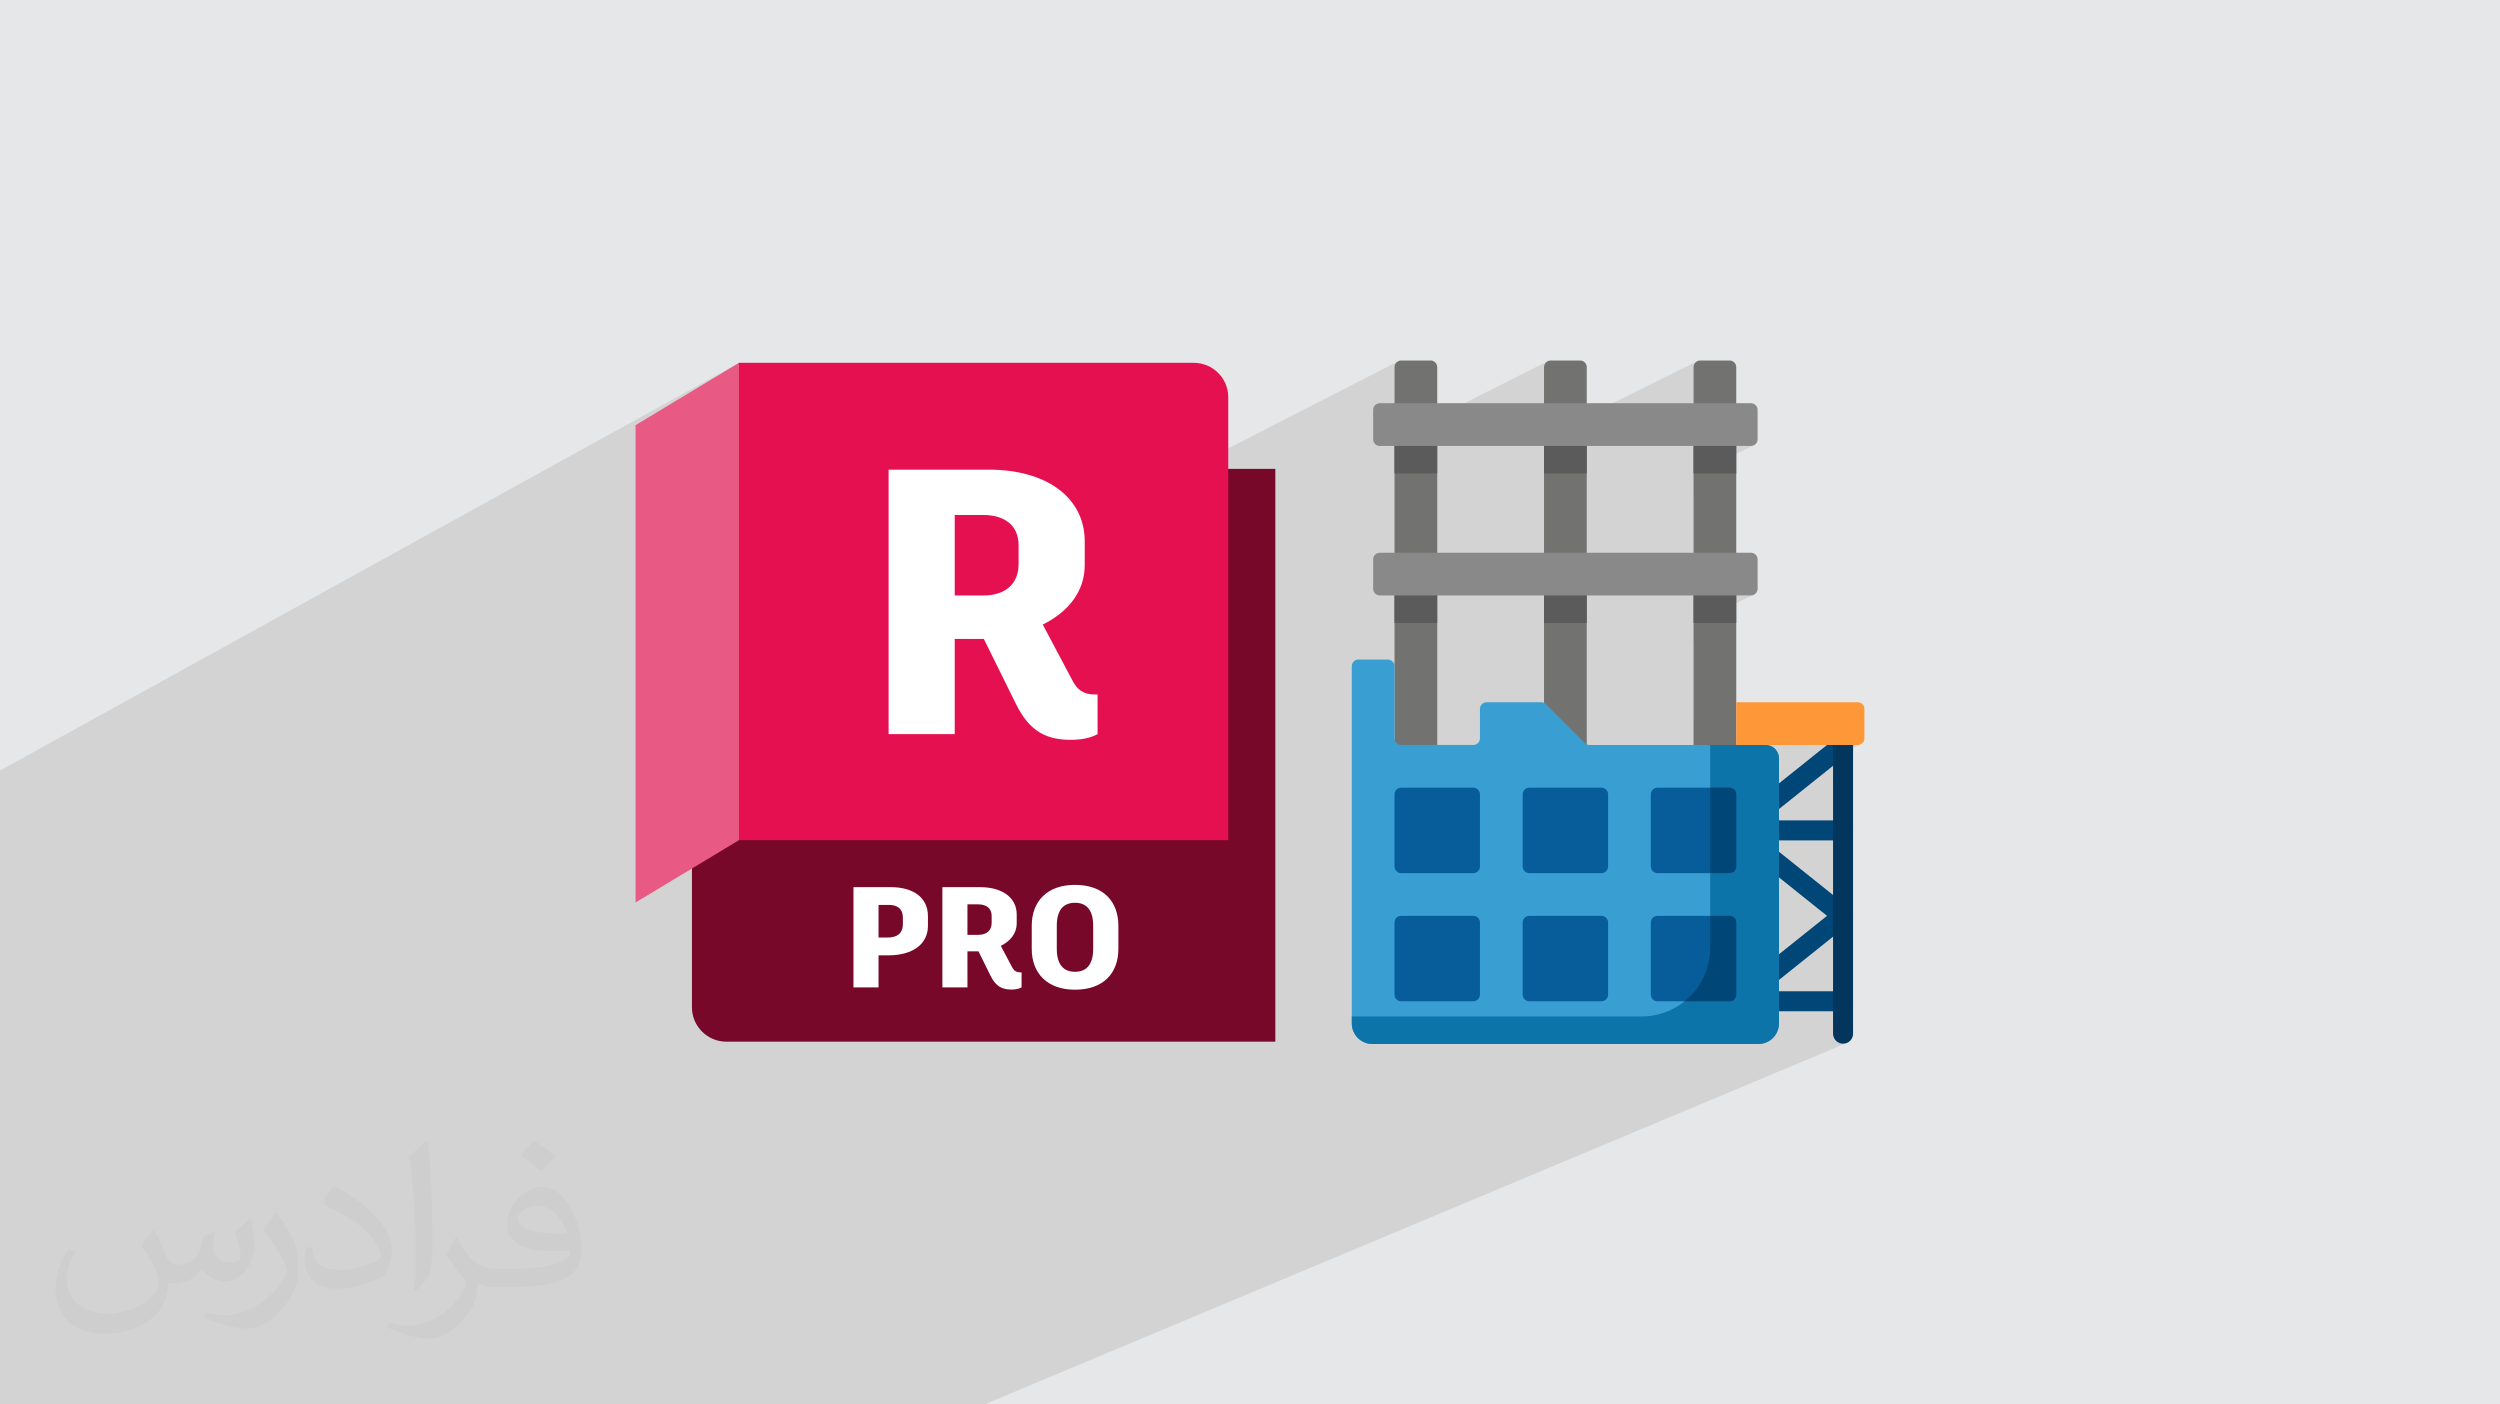 <?xml version="1.0" encoding="UTF-8"?>
<!DOCTYPE svg PUBLIC "-//W3C//DTD SVG 1.1//EN" "http://www.w3.org/Graphics/SVG/1.1/DTD/svg11.dtd">
<!-- Creator: CorelDRAW 2020 (64-Bit) -->
<svg xmlns="http://www.w3.org/2000/svg" xml:space="preserve" width="94.192mm" height="52.917mm" version="1.1" style="shape-rendering:geometricPrecision; text-rendering:geometricPrecision; image-rendering:optimizeQuality; fill-rule:evenodd; clip-rule:evenodd"
viewBox="0 0 9404.92 5283.66"
 xmlns:xlink="http://www.w3.org/1999/xlink"
 xmlns:xodm="http://www.corel.com/coreldraw/odm/2003">
 <defs>
  <style type="text/css">
   <![CDATA[
    .fil0 {fill:#E6E7E8}
    .fil14 {fill:#898989;fill-rule:nonzero}
    .fil9 {fill:#727271;fill-rule:nonzero}
    .fil10 {fill:#5B5B5B;fill-rule:nonzero}
    .fil7 {fill:#004677;fill-rule:nonzero}
    .fil8 {fill:#02365C;fill-rule:nonzero}
    .fil13 {fill:#075D9A;fill-rule:nonzero}
    .fil12 {fill:#0C74A8;fill-rule:nonzero}
    .fil11 {fill:#399ED1;fill-rule:nonzero}
    .fil3 {fill:#78082A;fill-rule:nonzero}
    .fil4 {fill:#E51050;fill-rule:nonzero}
    .fil5 {fill:#E85984;fill-rule:nonzero}
    .fil15 {fill:#FE9738;fill-rule:nonzero}
    .fil6 {fill:white;fill-rule:nonzero}
    .fil2 {fill:#373435;fill-opacity:0.031}
    .fil1 {fill:#2B2A29;fill-opacity:0.102}
   ]]>
  </style>
 </defs>
 <g id="Layer_x0020_1">
  <polygon class="fil0" points="-0,0 9404.92,0 9404.92,5283.66 -0,5283.66 "/>
  <path class="fil1" d="M1386.81 5283.66l-43.4 0 -2.36 0 -0.07 0 -44.45 0 -68.23 0 -15.92 0 -4.78 0 -55.28 0 -8.37 0 -22.22 0 -8.93 0 -21.7 0 -13.59 0 -63.26 0 -19.95 0 -48.84 0 -165.13 0 -32.16 0 -35.34 0 -4.71 0 -4.87 0 -92.25 0 -10.94 0 -54.66 0 -13.49 0 -2.52 0 -20.38 0 -46.05 0 -0.25 0 -109.18 0 -3.85 0 -6.46 0 -41.62 0 -2.32 0 -4.76 0 -12.6 0 -2.31 0 -11.56 0 -24.36 0 -1.82 0 -28.98 0 -75.94 0 -6.08 0 -19.04 0 -0.96 0 -3.59 0 -5.7 0 -8.04 0 -73.06 0 -1.02 0 -5.43 0 -14.05 0 0 -6.06 0 -0.71 0 -3.21 0 -11.85 0 -6.47 0 -7.83 0 -6.47 0 -2.93 0 -17.08 0 -7.61 0 -10.01 0 -0.52 0 -24.27 0 -13.53 0 -20.23 0 -8.97 0 -8.02 0 -8.79 0 -4.3 0 -2.71 0 -7.1 0 -6.03 0 -60.92 0 -43.57 0 -14.09 0 -21.26 0 -4.64 0 -1.85 0 -6.95 0 -9.14 0 -43.28 0 -6.53 0 -10.75 0 -2.27 0 -1.09 0 -93.98 0 -2.79 0 -21.31 0 -4.39 0 -6.13 0 -3.71 0 -30 0 -60.4 0 -5.56 0 -7.69 0 -57.73 0 -34.5 0 -0.94 0 -1.7 0 -1.07 0 -2.2 0 -7.82 0 -20.77 0 -33.13 0 -43.36 0 -24.73 0 -98.72 0 -12.88 0 -0.02 0 -22.9 0 -2.06 0 -7.23 0 -40.06 0 -54.05 0 -13.06 0 -9.94 0 -64.35 0 -14.47 0 -12.98 0 -35.51 0 -161.54 0 -50.06 0 -269.84 0 -621.95 0 -14.72 0 -3.24 0 -0.35 2780.12 -1533.9 0 0.38 0 699.82 562.76 -298.36 0 300.23 248.78 -129.63 108.04 0 14.37 0.45 13.76 1.35 13.11 2.24 12.41 3.15 11.66 4.02 10.88 4.91 10.05 5.8 9.18 6.69 8.27 7.57 7.3 8.46 6.3 9.33 5.25 10.2 4.16 11.08 3.03 11.95 1.85 12.83 0.63 13.69 0 40.09 1429.52 -733 -4.26 2.32 -3.71 3.07 -3.07 3.71 -2.32 4.26 -1.47 4.71 -0.51 5.06 0 239.07 0 29.39 577.82 -291.59 -4.26 2.32 -3.71 3.07 -3.07 3.71 -2.32 4.26 -1.47 4.71 -0.51 5.06 0 239.07 0 24.83 577.81 -287.04 -4.26 2.32 -3.71 3.07 -3.07 3.71 -2.32 4.26 -1.47 4.71 -0.51 5.06 0 239.07 0 57.23 215.95 0 5.06 -0.51 4.71 -1.47 -217.35 105.45 152.33 0 -160.71 77.64 0 324.13 0 57.22 215.95 0 5.06 -0.51 4.71 -1.47 -224.56 105.46 159.54 0 -160.71 75.15 0 296.96 160.71 -73.82 0 160.71 310.15 0 76.95 -34.71 -4.28 2.33 -3.31 2.15 -4.36 3.6 -4.6 5.57 -3.47 6.4 -2.19 7.07 -0.77 7.59 92.9 0 5.06 -0.51 4.71 -1.47 -102.67 46.12 0 314.93 37.66 0 7.59 -0.77 7.08 -2.19 -52.33 23.03 0 239.03 20.54 -8.91 -6.41 4.14 -14.13 11.3 0 36.22 14.13 11.3 2.67 1.95 2.78 1.69 2.87 1.42 2.96 1.16 3.01 0.9 3.06 0.64 3.09 0.38 3.1 0.13 4.13 -0.23 4.08 -0.67 3.99 -1.12 3.86 -1.56 -53.71 23.16 0 301.82 37.66 0 7.59 -0.77 7.08 -2.19 -52.33 22.11 0 65.08 0.77 7.59 2.19 7.08 3.47 6.4 4.6 5.57 5.57 4.6 6.39 3.47 7.08 2.19 7.59 0.77 7.59 -0.77 7.08 -2.19 -3245.42 1360.27 -6.94 0 -115.97 0 -140.08 0 -6.94 0 -10.66 0 -14.39 0 -367.39 0 -15.81 0 -6.95 0 -45.7 0 -4.65 0 -5.9 0 -34.45 0 -52.13 0 -19.01 0 -19.41 0 -21.81 0 -48.82 0 -6.89 0 -36.27 0 -1.51 0 -73.5 0 -46.68 0 -2.78 0 -61.12 0 -34.18 0 -19.12 0 -243.73 0 -121.26 0 -6.9 0 -9.74 0 -9.21 0 -8.71 0 -15.62 0 -8.57 0 -72.42 0 -4.64 0 -32.32 0 -31.43 0 -9.93 0 -31 0 -24.27 0 -0.01 0 -52.78 0 -0.82 0 -8.78 0 -4.84 0 -41.11 0 -12.31 0 -22.54 0 -6.92 0 -23.14 0 -6.31 0 -23.37 0 -12.51 0 -4.73 0 -0.44 0 -67.59 0 -11.75 0 -20 0 -10.22 0 -53.5 0 -4.58 0 -13.61 0 -65.29 0zm4557.35 -3927.48l0 0z"/>
  <path class="fil2" d="M578.49 4627.69c17.95,27.21 29.6,53.36 40.96,82.43 8.45,16.91 12.93,48.09 52.57,48.09 11.61,0 28.28,-3.42 43.06,-11.61 16.63,-8.73 29.32,-21.94 35.94,-42l15.85 -53.36 38.57 -19.02 2.64 2.64c-5.27,20.09 -6.59,39.36 -6.59,54.43 0,44.63 38.57,61.56 69.22,61.56 17.95,0 34.09,-8.73 34.09,-25.11 0,-21.13 -8.98,-57.06 -20.62,-89.29 17.95,-17.95 35.94,-35.94 56.53,-50.47l3.17 1.6c8.98,38.04 14,75.56 14,100.66 0,24.57 -10.83,51.79 -19.81,69.49 -18.49,34.87 -51.25,62.62 -90.87,62.62 -30.1,0 -63.65,-15.07 -86.66,-43.06l-1.32 0c-21.66,26.96 -55.22,51.25 -108.86,51.25l-16.63 0c-2.64,35.41 -10.29,60.49 -21.94,82.95 -31.95,62.34 -126.81,106.47 -216.1,106.47 -124.17,0 -186.51,-71.59 -186.51,-166.96 0,-58.91 19.27,-113.6 48.88,-152.42l24.29 10.04c-18.49,35.41 -30.91,68.68 -30.91,101.45 0,89.29 72.66,131.83 156.4,131.83 77.68,0 173.83,-49.41 191.28,-106.72 -6.59,-62.62 -30.1,-91.93 -66.04,-148.99 10.83,-19.02 24.83,-38.04 42.28,-58.38l3.17 0 0 0 0 0 -0.02 -0.09zm1432.13 -336.04c26.15,16.39 51.79,35.66 76.87,57.85 -14,19.81 -31.45,37.79 -53.11,53.64 -25.11,-20.34 -50.19,-37.79 -75.84,-56.27 17.42,-19.55 34.62,-38.29 52.04,-55.22l0 0 0 0 0 0 0 0 0 0 0.03 0zm13.47 244.11c-42.28,0 -76.87,27.75 -76.87,48.34 0,44.13 84.53,57.85 185.72,57.31 -12.68,-51.79 -57.06,-105.68 -108.86,-105.68l0.01 0.03zm-94.86 236.19c54.96,0 103.04,-1.6 139.74,-10.83 40.96,-10.29 75.56,-30.91 75.56,-45.17 0,-3.7 0,-8.19 -1.32,-11.89 -22.98,2.11 -49.41,2.11 -72.38,2.11 -74.49,0 -131.55,-16.91 -154.02,-58.66 -5.55,-11.61 -9.51,-24.57 -9.51,-39.36 0,-40.43 17.42,-79.79 48.09,-107 25.61,-22.45 53.89,-36.44 82.67,-36.44 52.04,0 93.51,41.75 122.57,107.54 15.85,35.94 26.68,77.4 26.68,129.72 0,34.87 -9.51,64.19 -31.17,85.85 -40.43,39.11 -114.92,53.89 -229.04,53.89l-51.79 0 0 0 -13.47 0c-28.28,0 -48.62,-5.02 -64.72,-17.42l-2.64 0c0.79,6.59 1.32,12.93 1.32,19.02 0,25.61 -8.45,58.38 -25.61,84.53 -50.72,75.3 -105.68,108.04 -153.24,108.04 -48.09,0 -107,-18.49 -160.11,-42.54l9.51 -18.49c17.17,7.13 40.96,11.89 73.7,11.89 85.85,0 198.66,-82.43 212.66,-163 -3.17,-6.59 -8.98,-15.32 -17.17,-24.57 -25.11,-29.85 -40.96,-54.68 -55.75,-80.83 12.68,-25.11 24.29,-45.17 35.13,-63.4l4.49 -0.53c36.72,74.77 69.99,117.55 144.23,117.55l11.61 0 0 0 53.89 0 0 0 0 0 0 0 0 0 0 0 0.09 0.01zm-371.98 79c6.34,-34.34 6.87,-72.91 6.87,-108.86l0 -53.36c0,-99.6 -12.68,-244.36 -22.98,-338.68 17.95,-19.27 43.06,-42 62.87,-57.31l5.81 1.6c13.47,118.62 16.63,256 16.63,383.06 0,33.3 -1.32,65.79 -4.49,89.55 -1.85,30.1 -19.27,52.83 -56.53,87.7l-8.19 -3.7zm-382.8 -157.19c1.85,46.77 24.83,83.49 105.15,83.49 49.93,0 92.19,-12.93 138.96,-35.13 8.45,-3.7 12.93,-8.73 12.93,-12.93 0,-29.32 -22.45,-68.15 -60.23,-103.55 -36.72,-33.3 -85.34,-62.62 -130.76,-82.18 -15.6,-6.59 -20.62,-13.47 -20.62,-20.09 0,-13.47 17.95,-41.75 32.77,-62.09l5.02 -0.53c52.04,27.21 110.17,67.64 153.24,112.53 39.11,41.47 63.4,83.49 63.4,129.19 0,33.81 -10.29,65.51 -26.96,95.11 -57.06,28.79 -117.83,50.72 -178.06,50.72 -73.17,0 -123.1,-34.34 -123.1,-114.92 0,-8.73 0,-22.19 3.17,-39.64l25.11 0 0 0 0 0 0 0 0 0 0 0 -0.02 0zm-132.37 -132.9l45.45 73.45c16.63,27.21 32.23,56.81 32.23,103.55l0 59.7c0,48.34 -30.91,100.13 -80.83,151.38 -39.11,34.62 -73.7,49.41 -105.68,49.41 -47.55,0 -101.98,-14.79 -164.85,-41.75l7.13 -18.49c19.81,5.27 42.79,9.77 71.06,9.77 90.36,-0.53 182.8,-66.57 225.08,-147.15 5.02,-9.26 6.87,-17.95 6.87,-24.04 0,-9.26 -5.02,-19.55 -8.98,-28.79 -22.98,-43.31 -48.62,-82.95 -76.87,-119.68 14.79,-23.25 29.6,-45.7 45.7,-67.9l3.7 0.53 0 0 0 0 0 0 0 0 0 0 -0.02 0.01z"/>
  <g id="_2101010700320">
   <g>
    <g id="a555e769-39af-46f5-9b95-429b47e932a9" data-name="container - RED">
     <path id="faed51a8-4a2d-4372-abad-b33d6f79f6b8" class="fil3" d="M2780.12 1365.29l1820.6 398.66 197.02 0 0 2154.8 -2065.01 0c-71.61,0 -129.68,-58.07 -129.68,-129.68l0 -542.96 173.25 -1875.17 3.82 -5.64z" data-name="back layer"/>
     <path id="b692ec20-bf53-4911-8cc8-66844fc439fc" class="fil4" d="M2780.12 1364.91l1710.87 0c71.61,0 129.68,58.08 129.68,129.69l0 1665.98 -1840.55 0 0 -1795.67z" data-name="primary facade"/>
     <polygon id="a8431de5-b36b-4c0d-8bcf-88c3d86767e2" class="fil5" points="2391.06,3395.01 2780.12,3160.59 2780.12,1364.91 2391.06,1599.35 " data-name="flap"/>
    </g>
    <g id="ecb2db8c-0090-4307-881e-8cbab8d861d5" data-name="product subscript template">
     <path class="fil6" d="M3490.89 3446.28l0 36.63c0,70.57 -59.8,110.97 -148.15,110.97l-37.71 0 0 120.67 -94.28 0 0 -377.09 140.61 0c84.57,0 139.53,39.32 139.53,108.82zm-94.28 5.38c0,-32.32 -20.47,-47.4 -52.26,-47.4l-39.32 0 0 122.82 32.86 0c35.56,0 58.72,-14.55 58.72,-51.17l0 -24.25z"/>
     <path class="fil6" d="M3843.13 3657.99l0 56.56c-9.7,5.39 -23.16,8.09 -37.7,8.09 -32.87,0 -58.72,-9.71 -79.19,-52.26l-45.26 -91.58 -41.48 0 0 135.75 -94.28 0 0 -377.09 142.76 0c81.89,0 136.83,39.32 136.83,102.36l0 33.94c0,37.16 -23.16,66.26 -59.8,84.57l42.02 79.19c7.01,14.01 16.17,20.47 31.79,20.47l4.3 0zm-203.63 -141.14l40.95 0c30.16,0 50.09,-15.63 50.09,-44.71l0 -26.94c0,-28.55 -20.47,-43.09 -50.09,-43.09l-40.95 0 0 114.75z"/>
     <path class="fil6" d="M4207.29 3482.92l0 86.73c0,91.04 -56.03,153.54 -163.23,153.54 -105.05,0 -162.68,-62.5 -162.68,-153.54l0 -86.73c0,-91.58 57.1,-154.07 162.68,-154.07 107.21,0 163.23,62.49 163.23,154.07zm-231.65 -0.54l0 86.73c0,57.1 23.16,86.74 68.42,86.74 45.25,0 68.42,-29.64 68.42,-86.74l0 -86.73c0,-56.56 -23.16,-86.19 -68.42,-86.19 -45.24,0 -68.42,29.63 -68.42,86.19z"/>
    </g>
    <g id="f0a05b14-d50d-47d8-afd9-fbde1c6f0dce" data-name="product initial template">
     <path class="fil6" d="M4129.02 2612.59l0 149.26c-25.59,14.22 -61.13,21.33 -99.51,21.33 -86.72,0 -154.96,-25.59 -208.97,-137.89l-119.41 -241.67 -109.46 0 0 358.24 -248.78 0 0 -995.1 376.73 0c216.07,0 361.08,103.77 361.08,270.1l0 89.55c0,98.09 -61.14,174.86 -157.8,223.19l110.88 208.97c18.48,36.95 42.66,54.02 83.87,54.02l11.37 0zm-537.36 -372.46l108.04 0c79.61,0 132.21,-41.23 132.21,-117.99l0 -71.08c0,-75.34 -54.02,-113.72 -132.21,-113.72l-108.04 0 0 302.79z"/>
    </g>
   </g>
   <g>
    <path class="fil7" d="M6933.51 3804.44l-433.93 0c-20.81,0 -37.66,-16.86 -37.66,-37.66 0,-20.81 16.85,-37.67 37.66,-37.67l433.93 0.01c20.81,0 37.66,16.86 37.66,37.66 0,20.8 -16.85,37.66 -37.66,37.66l0 0z"/>
    <path class="fil7" d="M6933.48 3483.03c-8.26,0 -16.56,-2.7 -23.5,-8.26l-326.71 -261.35c-16.24,-12.99 -18.87,-36.69 -5.88,-52.94 13.01,-16.25 36.7,-18.89 52.95,-5.88l326.7 261.35c16.25,12.99 18.88,36.69 5.88,52.94 -7.44,9.31 -18.38,14.14 -29.44,14.14z"/>
    <path class="fil7" d="M6597.73 3751.68c-11.05,0 -22,-4.84 -29.44,-14.14 -13,-16.25 -10.36,-39.95 5.88,-52.95l335.8 -268.64c16.25,-13 39.96,-10.35 52.95,5.88 12.99,16.25 10.35,39.95 -5.88,52.94l-335.81 268.65c-6.94,5.55 -15.26,8.26 -23.5,8.26z"/>
    <path class="fil7" d="M6617.47 3093.06c-11.05,0 -22,-4.84 -29.44,-14.14 -13,-16.25 -10.35,-39.95 5.88,-52.94l316.06 -252.86c16.25,-13 39.96,-10.35 52.95,5.88 12.99,16.25 10.35,39.95 -5.88,52.94l-316.07 252.86c-6.94,5.56 -15.26,8.26 -23.5,8.26z"/>
    <path class="fil7" d="M6933.51 3161.61l-374.38 0c-20.8,0 -37.66,-16.86 -37.66,-37.66 0,-20.8 16.86,-37.66 37.66,-37.66l374.38 0c20.81,0 37.66,16.86 37.66,37.66 0,20.8 -16.85,37.66 -37.66,37.66z"/>
    <path class="fil8" d="M6933.51 3926.35c-20.81,0 -37.66,-16.86 -37.66,-37.67l0 -1086.14c0,-20.8 16.85,-37.66 37.66,-37.66 20.81,0 37.66,16.86 37.66,37.66l0 1086.14c0,20.81 -16.85,37.67 -37.66,37.67z"/>
    <path class="fil9" d="M5406.79 2882.89l-160.71 0 0 -1501.6c0,-13.87 11.25,-25.11 25.11,-25.11l110.48 0c13.87,0 25.11,11.24 25.11,25.11l0 1501.6zm537.37 -1526.71l-110.48 0c-13.87,0 -25.11,11.24 -25.11,25.11l0 1501.6 160.71 0 0 -1501.6c0,-13.87 -11.24,-25.11 -25.11,-25.11l0 0zm562.48 0l-110.49 0c-13.86,0 -25.11,11.24 -25.11,25.11l0 1501.6 160.71 0 0 -1501.6c0,-13.87 -11.24,-25.11 -25.1,-25.11z"/>
    <polygon class="fil10" points="6371.03,1620.36 6531.74,1620.36 6531.74,1781.06 6371.03,1781.06 "/>
    <polygon class="fil10" points="5808.57,1620.36 5969.27,1620.36 5969.27,1781.06 5808.57,1781.06 "/>
    <polygon class="fil10" points="5246.09,1620.36 5406.79,1620.36 5406.79,1781.06 5246.09,1781.06 "/>
    <polygon class="fil10" points="5246.09,2182.84 5406.79,2182.84 5406.79,2343.54 5246.09,2343.54 "/>
    <polygon class="fil10" points="5808.57,2182.84 5969.27,2182.84 5969.27,2343.54 5808.57,2343.54 "/>
    <polygon class="fil10" points="6371.03,2182.84 6531.74,2182.84 6531.74,2343.54 6371.03,2343.54 "/>
    <path class="fil11" d="M5567.5 2666.94l0 110.48c0,13.87 -11.24,25.11 -25.1,25.11l-271.2 0c-13.86,0 -25.11,-11.24 -25.11,-25.11l0 -271.19c0,-13.87 -11.24,-25.11 -25.1,-25.11l-110.49 0c-13.86,0 -25.11,11.24 -25.11,25.11l0 1343.64c0,42.87 34.75,77.61 77.61,77.61l1451.85 0c42.87,0 77.61,-34.75 77.61,-77.61l0 -997.11c0,-27.74 -22.49,-50.22 -50.22,-50.22l-662.57 0c-6.65,0 -13.04,-2.65 -17.75,-7.35l-146 -146c-4.71,-4.71 -11.09,-7.36 -17.75,-7.36l-205.55 0c-13.87,0 -25.11,11.24 -25.11,25.11l0 0z"/>
    <path class="fil12" d="M6433.77 2802.54l0 762.79c0,142.87 -115.81,258.69 -258.69,258.69l-1089.7 0 0 25.87c0,42.86 34.75,77.6 77.61,77.6l1451.85 0c42.87,0 77.61,-34.75 77.61,-77.61l0 -997.11c0,-27.74 -22.49,-50.22 -50.22,-50.22l-208.46 0z"/>
    <path class="fil13" d="M5542.4 3766.78l-271.2 0c-13.86,0 -25.11,-11.24 -25.11,-25.11l0 -271.19c0,-13.87 11.25,-25.11 25.11,-25.11l271.2 0c13.86,0 25.1,11.24 25.1,25.11l0 271.19c0,13.87 -11.24,25.11 -25.1,25.11l0 0zm482.12 -321.41l-271.2 0c-13.86,0 -25.11,11.24 -25.11,25.11l0 271.19c0,13.87 11.25,25.11 25.11,25.11l271.2 0c13.86,0 25.1,-11.24 25.1,-25.11l0 -271.19c0,-13.87 -11.24,-25.11 -25.1,-25.11l0 0zm482.12 0l-271.2 0c-13.86,0 -25.11,11.24 -25.11,25.11l0 271.19c0,13.87 11.25,25.11 25.11,25.11l271.2 0c13.86,0 25.1,-11.24 25.1,-25.11l0 -271.19c0,-13.87 -11.24,-25.11 -25.1,-25.11l0 0zm-964.24 -482.12l-271.2 0c-13.86,0 -25.11,11.24 -25.11,25.11l0 271.19c0,13.87 11.25,25.11 25.11,25.11l271.2 0c13.86,0 25.1,-11.24 25.1,-25.11l0 -271.19c0,-13.87 -11.24,-25.11 -25.1,-25.11l0 0zm482.12 0l-271.2 0c-13.86,0 -25.11,11.24 -25.11,25.11l0 271.19c0,13.87 11.25,25.11 25.11,25.11l271.2 0c13.86,0 25.1,-11.24 25.1,-25.11l0 -271.19c0,-13.87 -11.24,-25.11 -25.1,-25.11l0 0zm482.12 0l-271.2 0c-13.86,0 -25.11,11.24 -25.11,25.11l0 271.19c0,13.87 11.25,25.11 25.11,25.11l271.2 0c13.86,0 25.1,-11.24 25.1,-25.11l0 -271.19c0,-13.87 -11.24,-25.11 -25.1,-25.11l0 0z"/>
    <path class="fil7" d="M6531.74 3741.67l0 -271.19c0,-13.87 -11.24,-25.11 -25.1,-25.11l-72.87 0 0 119.96c0,81.41 -37.6,154.04 -96.39,201.46l169.26 0c13.86,0 25.1,-11.24 25.1,-25.11z"/>
    <path class="fil7" d="M6433.77 3284.66l72.87 0c13.86,0 25.1,-11.24 25.1,-25.11l0 -271.19c0,-13.87 -11.24,-25.11 -25.1,-25.11l-72.87 0 0 321.41z"/>
    <path class="fil14" d="M6586.99 2240.06l-1396.14 0c-13.87,0 -25.11,-11.24 -25.11,-25.1l0 -110.49c0,-13.86 11.24,-25.1 25.11,-25.1l1396.14 0c13.87,0 25.11,11.24 25.11,25.1l0 110.49c0,13.86 -11.24,25.1 -25.11,25.1z"/>
    <path class="fil14" d="M6586.99 1677.59l-1396.14 0c-13.87,0 -25.11,-11.24 -25.11,-25.11l0 -110.48c0,-13.87 11.24,-25.11 25.11,-25.11l1396.14 0c13.87,0 25.11,11.24 25.11,25.11l0 110.48c0,13.87 -11.24,25.11 -25.11,25.11l0 0z"/>
    <path class="fil15" d="M6988.75 2802.54l-457.01 0 0 -160.71 457.01 0c13.87,0 25.11,11.24 25.11,25.11l0 110.48c0,13.87 -11.24,25.11 -25.11,25.11l0 0z"/>
   </g>
  </g>
 </g>
</svg>
